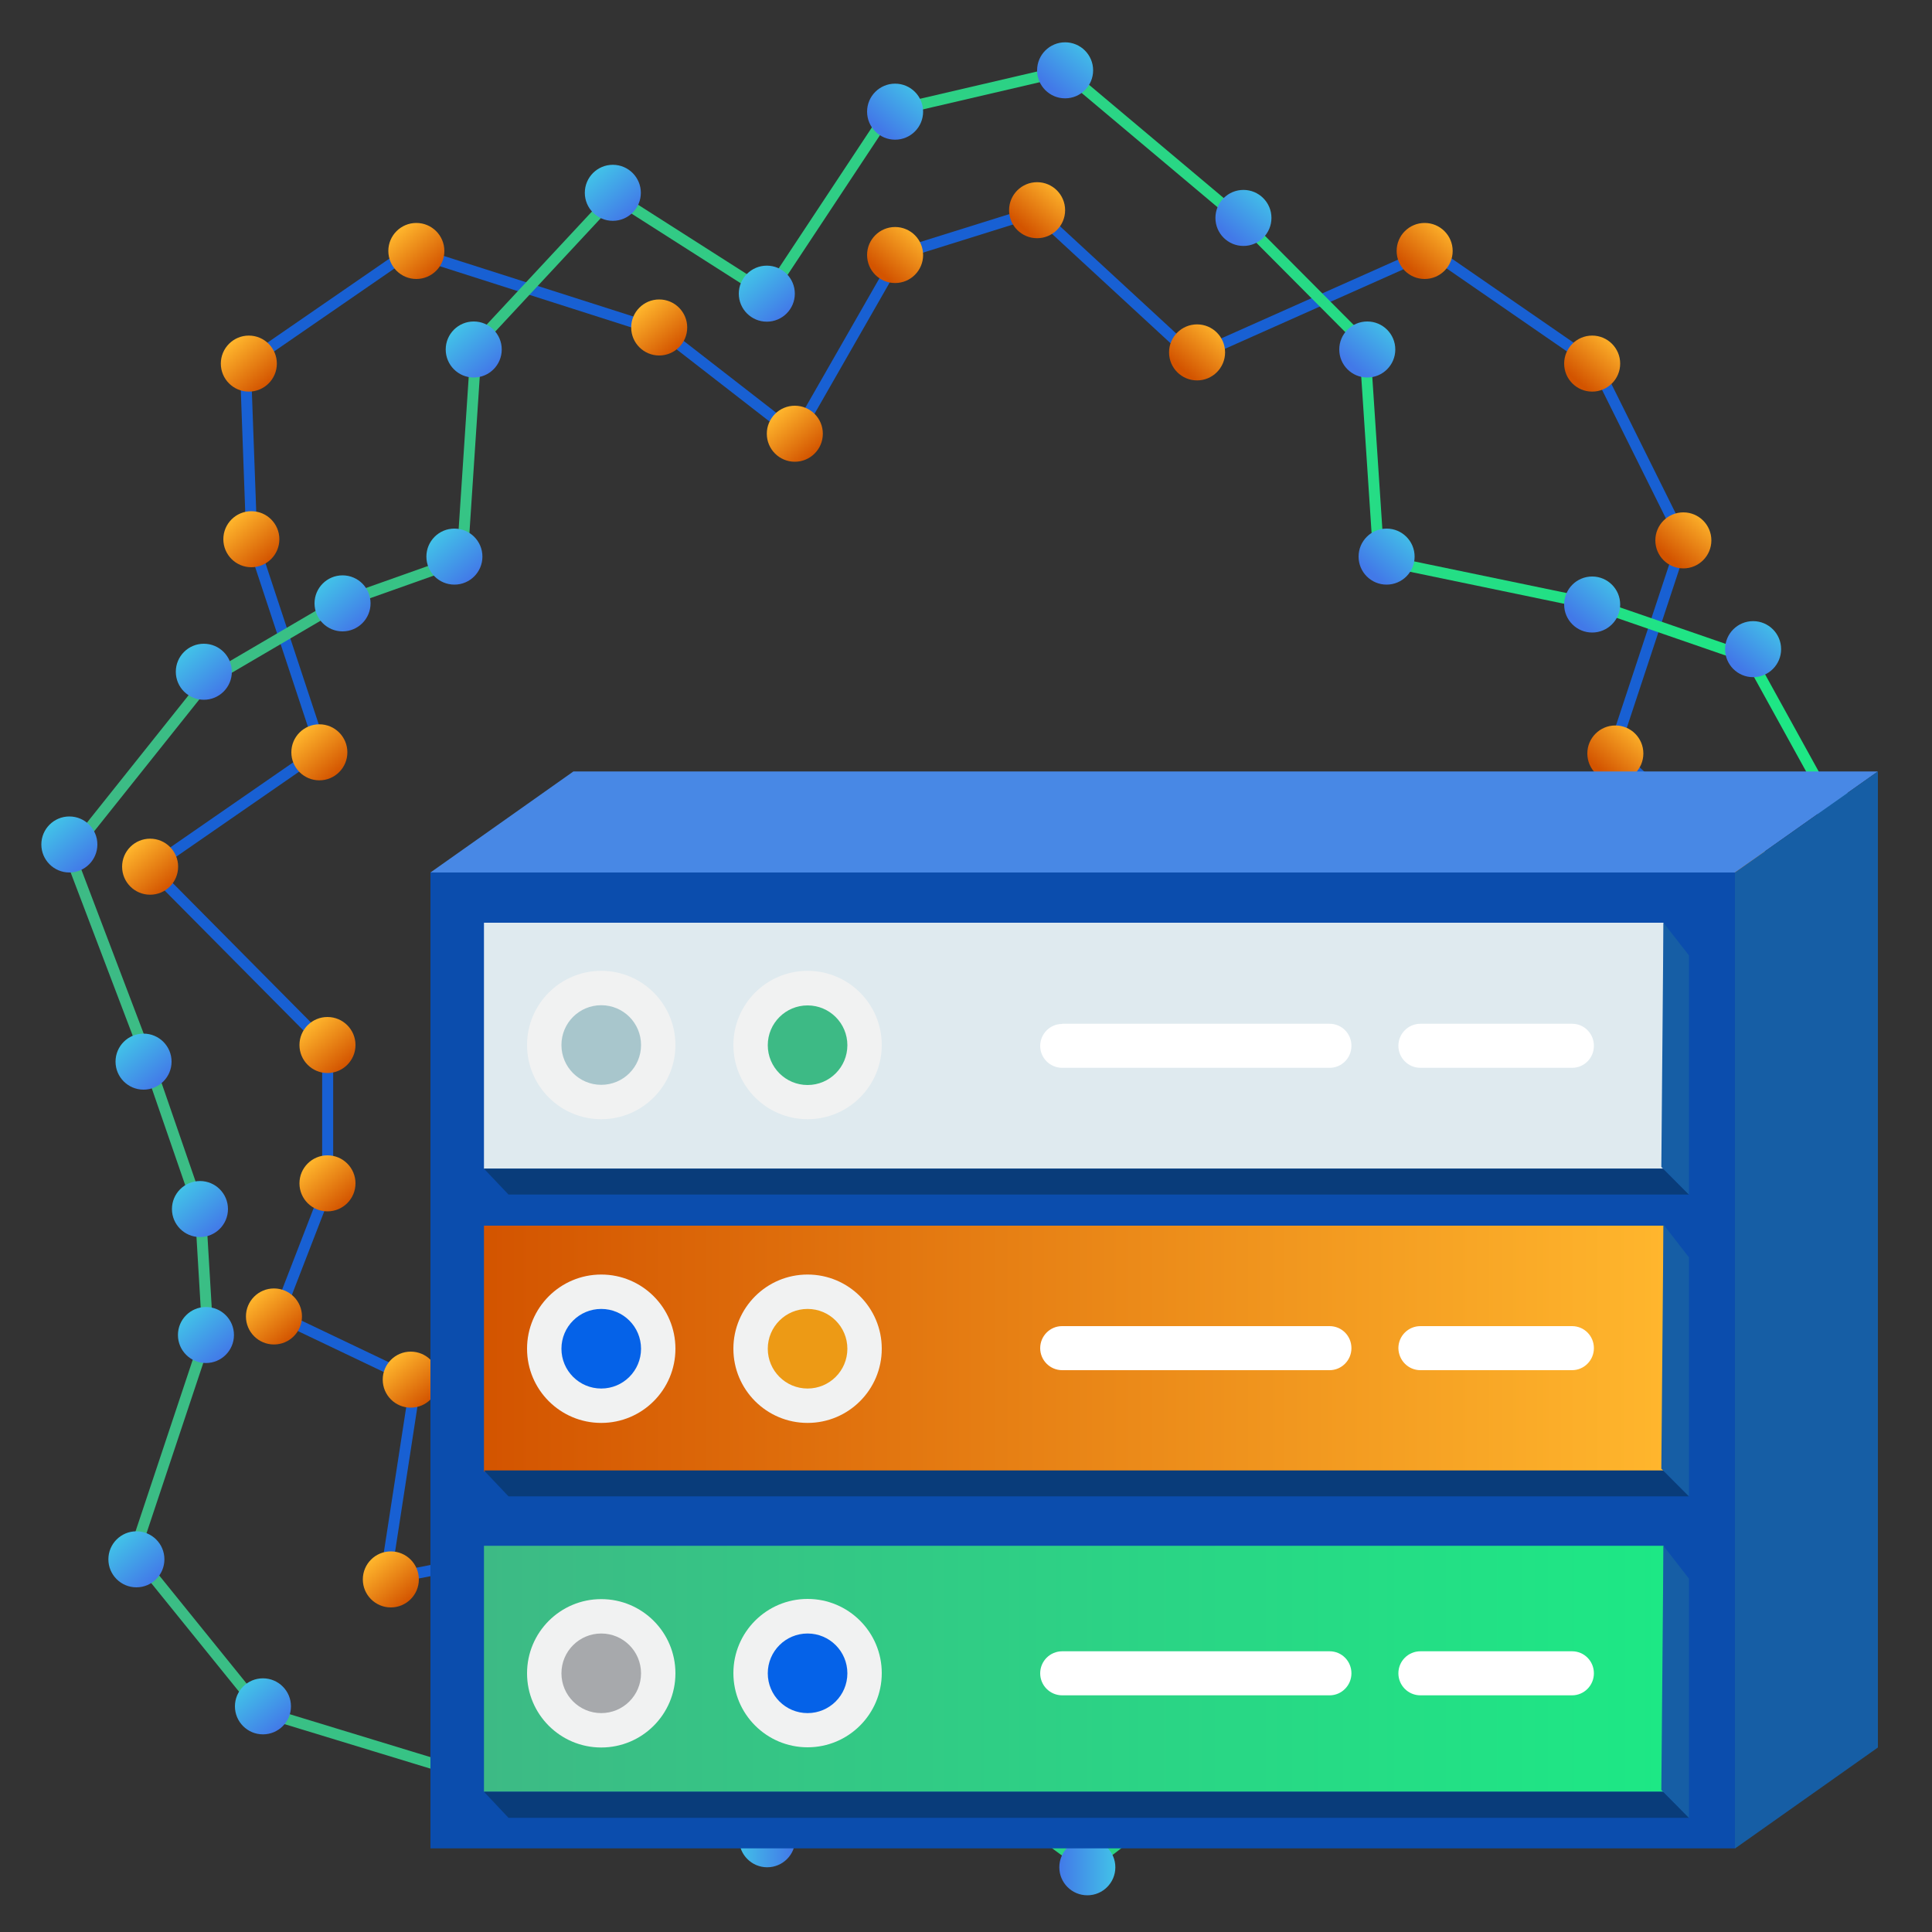 <?xml version="1.0" encoding="UTF-8"?>
<svg id="Layer_1" data-name="Layer 1" xmlns="http://www.w3.org/2000/svg" xmlns:xlink="http://www.w3.org/1999/xlink" viewBox="0 0 100 100">
  <rect x="0" y="0" width="100" height="100" fill="#333333" stroke="none"/>
  <defs>
    <style>
      .cls-1 {
        stroke: #1860d3;
      }

      .cls-1, .cls-2 {
        fill: none;
        stroke-miterlimit: 10;
        stroke-width: .57px;
      }

      .cls-3 {
        fill: #165ea5;
      }

      .cls-4 {
        fill: url(#linear-gradient-2);
      }

      .cls-5 {
        fill: url(#linear-gradient-51);
      }

      .cls-6 {
        fill: #fff;
      }

      .cls-7 {
        fill: url(#linear-gradient-17);
      }

      .cls-8 {
        fill: url(#linear-gradient-43);
      }

      .cls-9 {
        fill: #a7a9ac;
      }

      .cls-10 {
        fill: url(#linear-gradient-15);
      }

      .cls-11 {
        fill: url(#linear-gradient-58);
      }

      .cls-12 {
        fill: url(#linear-gradient-18);
      }

      .cls-13 {
        fill: url(#linear-gradient-56);
      }

      .cls-14 {
        fill: url(#linear-gradient-40);
      }

      .cls-15 {
        fill: url(#linear-gradient-52);
      }

      .cls-16 {
        fill: url(#linear-gradient-28);
      }

      .cls-17 {
        fill: url(#linear-gradient-14);
      }

      .cls-18 {
        fill: url(#linear-gradient-36);
      }

      .cls-19 {
        fill: url(#linear-gradient-20);
      }

      .cls-20 {
        fill: url(#linear-gradient-6);
      }

      .cls-21 {
        fill: url(#linear-gradient-53);
      }

      .cls-22 {
        fill: #a8c6cc;
      }

      .cls-23 {
        fill: url(#linear-gradient-60);
      }

      .cls-24 {
        fill: url(#linear-gradient-35);
      }

      .cls-25 {
        fill: url(#linear-gradient-48);
      }

      .cls-26 {
        fill: url(#linear-gradient-32);
      }

      .cls-27 {
        fill: url(#linear-gradient-11);
      }

      .cls-28 {
        fill: url(#linear-gradient-50);
      }

      .cls-2 {
        stroke: url(#linear-gradient);
      }

      .cls-29 {
        fill: url(#linear-gradient-63);
      }

      .cls-30 {
        fill: url(#linear-gradient-67);
      }

      .cls-31 {
        fill: url(#linear-gradient-39);
      }

      .cls-32 {
        fill: url(#linear-gradient-10);
      }

      .cls-33 {
        fill: url(#linear-gradient-59);
      }

      .cls-34 {
        fill: #4888e5;
      }

      .cls-35 {
        fill: url(#linear-gradient-49);
      }

      .cls-36 {
        fill: url(#linear-gradient-37);
      }

      .cls-37 {
        fill: url(#linear-gradient-16);
      }

      .cls-38 {
        fill: url(#linear-gradient-31);
      }

      .cls-39 {
        fill: #0b4dad;
      }

      .cls-40 {
        fill: url(#linear-gradient-61);
      }

      .cls-41 {
        fill: url(#linear-gradient-62);
      }

      .cls-42 {
        fill: url(#linear-gradient-41);
      }

      .cls-43 {
        fill: #f1f2f2;
      }

      .cls-44 {
        fill: url(#linear-gradient-21);
      }

      .cls-45 {
        fill: url(#linear-gradient-25);
      }

      .cls-46 {
        fill: url(#linear-gradient-5);
      }

      .cls-47 {
        fill: url(#linear-gradient-64);
      }

      .cls-48 {
        fill: url(#linear-gradient-54);
      }

      .cls-49 {
        fill: url(#linear-gradient-45);
      }

      .cls-50 {
        fill: url(#linear-gradient-55);
      }

      .cls-51 {
        fill: url(#linear-gradient-34);
      }

      .cls-52 {
        fill: url(#linear-gradient-65);
      }

      .cls-53 {
        fill: url(#linear-gradient-7);
      }

      .cls-54 {
        fill: url(#linear-gradient-66);
      }

      .cls-55 {
        fill: url(#linear-gradient-24);
      }

      .cls-56 {
        fill: url(#linear-gradient-9);
      }

      .cls-57 {
        fill: url(#linear-gradient-22);
      }

      .cls-58 {
        fill: url(#linear-gradient-42);
      }

      .cls-59 {
        fill: url(#linear-gradient-3);
      }

      .cls-60 {
        fill: #3dba85;
      }

      .cls-61 {
        fill: #dfeaef;
      }

      .cls-62 {
        fill: #0562e8;
      }

      .cls-63 {
        fill: url(#linear-gradient-27);
      }

      .cls-64 {
        fill: #ed9a15;
      }

      .cls-65 {
        fill: url(#linear-gradient-33);
      }

      .cls-66 {
        fill: url(#linear-gradient-38);
      }

      .cls-67 {
        fill: url(#linear-gradient-29);
      }

      .cls-68 {
        fill: url(#linear-gradient-30);
      }

      .cls-69 {
        fill: #093c7a;
      }

      .cls-70 {
        fill: url(#linear-gradient-23);
      }

      .cls-71 {
        fill: url(#linear-gradient-19);
      }

      .cls-72 {
        fill: url(#linear-gradient-4);
      }

      .cls-73 {
        fill: url(#linear-gradient-8);
      }

      .cls-74 {
        fill: url(#linear-gradient-44);
      }

      .cls-75 {
        fill: url(#linear-gradient-57);
      }

      .cls-76 {
        fill: url(#linear-gradient-47);
      }

      .cls-77 {
        fill: url(#linear-gradient-46);
      }

      .cls-78 {
        fill: url(#linear-gradient-12);
      }

      .cls-79 {
        fill: url(#linear-gradient-13);
      }

      .cls-80 {
        fill: url(#linear-gradient-26);
      }
    </style>
    <linearGradient id="linear-gradient" x1="3.27" y1="50.18" x2="95.78" y2="50.18" gradientUnits="userSpaceOnUse">
      <stop offset="0" stop-color="#3dba85"/>
      <stop offset="1" stop-color="#1de885"/>
    </linearGradient>
    <linearGradient id="linear-gradient-2" x1="14420.28" y1="4476.38" x2="14423.18" y2="4476.38" gradientTransform="translate(14461.44 4571.58) rotate(-180)" gradientUnits="userSpaceOnUse">
      <stop offset="0" stop-color="#4279e8"/>
      <stop offset="1" stop-color="#42c2e8"/>
    </linearGradient>
    <linearGradient id="linear-gradient-3" x1="14429.07" y1="4482.43" x2="14431.97" y2="4482.43" xlink:href="#linear-gradient-2"/>
    <linearGradient id="linear-gradient-4" x1="14436.26" y1="4480.1" x2="14439.16" y2="4480.1" xlink:href="#linear-gradient-2"/>
    <linearGradient id="linear-gradient-5" x1="14472.34" y1="-2218.61" x2="14475.24" y2="-2218.61" gradientTransform="translate(11138.47 9609.35) rotate(-130.73)" xlink:href="#linear-gradient-2"/>
    <linearGradient id="linear-gradient-6" x1="14482.38" y1="-2218.61" x2="14485.27" y2="-2218.61" gradientTransform="translate(11138.47 9609.35) rotate(-130.73)" xlink:href="#linear-gradient-2"/>
    <linearGradient id="linear-gradient-7" x1="14488.83" y1="-2208.31" x2="14491.73" y2="-2208.31" gradientTransform="translate(11138.47 9609.35) rotate(-130.73)" xlink:href="#linear-gradient-2"/>
    <linearGradient id="linear-gradient-8" x1="14493.97" y1="-2204.29" x2="14496.87" y2="-2204.29" gradientTransform="translate(11138.47 9609.35) rotate(-130.73)" xlink:href="#linear-gradient-2"/>
    <linearGradient id="linear-gradient-9" x1="14501.66" y1="-2201.53" x2="14504.55" y2="-2201.53" gradientTransform="translate(11138.47 9609.35) rotate(-130.73)" xlink:href="#linear-gradient-2"/>
    <linearGradient id="linear-gradient-10" x1="14512.68" y1="-2197.1" x2="14515.57" y2="-2197.1" gradientTransform="translate(11138.47 9609.35) rotate(-130.73)" xlink:href="#linear-gradient-2"/>
    <linearGradient id="linear-gradient-11" x1="14514.91" y1="-2185.99" x2="14517.81" y2="-2185.99" gradientTransform="translate(11138.47 9609.35) rotate(-130.73)" xlink:href="#linear-gradient-2"/>
    <linearGradient id="linear-gradient-12" x1="14512.91" y1="-2178.25" x2="14515.81" y2="-2178.25" gradientTransform="translate(11138.47 9609.35) rotate(-130.73)" xlink:href="#linear-gradient-2"/>
    <linearGradient id="linear-gradient-13" x1="14510.97" y1="-2172.27" x2="14513.86" y2="-2172.27" gradientTransform="translate(11138.47 9609.35) rotate(-130.73)" xlink:href="#linear-gradient-2"/>
    <linearGradient id="linear-gradient-14" x1="14518.44" y1="-2164.53" x2="14521.34" y2="-2164.53" gradientTransform="translate(11138.47 9609.35) rotate(-130.73)" xlink:href="#linear-gradient-2"/>
    <linearGradient id="linear-gradient-15" x1="14519.88" y1="-2153.78" x2="14522.78" y2="-2153.78" gradientTransform="translate(11138.47 9609.35) rotate(-130.73)" xlink:href="#linear-gradient-2"/>
    <linearGradient id="linear-gradient-16" x1="14510.73" y1="-2151.14" x2="14513.63" y2="-2151.14" gradientTransform="translate(11138.47 9609.35) rotate(-130.73)" xlink:href="#linear-gradient-2"/>
    <linearGradient id="linear-gradient-17" x1="14504.29" y1="-2154.77" x2="14507.19" y2="-2154.77" gradientTransform="translate(11138.47 9609.35) rotate(-130.73)" gradientUnits="userSpaceOnUse">
      <stop offset="0" stop-color="#d35400"/>
      <stop offset="1" stop-color="#ffb62d"/>
    </linearGradient>
    <linearGradient id="linear-gradient-18" x1="14513.04" y1="-2156.5" x2="14515.94" y2="-2156.5" xlink:href="#linear-gradient-17"/>
    <linearGradient id="linear-gradient-19" x1="14524.24" y1="-2163.44" x2="14527.14" y2="-2163.44" xlink:href="#linear-gradient-17"/>
    <linearGradient id="linear-gradient-20" x1="14525.48" y1="-2173.82" x2="14528.37" y2="-2173.82" xlink:href="#linear-gradient-17"/>
    <linearGradient id="linear-gradient-21" x1="14518.51" y1="-2179.66" x2="14521.41" y2="-2179.66" xlink:href="#linear-gradient-17"/>
    <linearGradient id="linear-gradient-22" x1="14507.85" y1="-2184.18" x2="14510.75" y2="-2184.18" xlink:href="#linear-gradient-17"/>
    <linearGradient id="linear-gradient-23" x1="14509.08" y1="-2194.68" x2="14511.98" y2="-2194.68" xlink:href="#linear-gradient-17"/>
    <linearGradient id="linear-gradient-24" x1="14496.1" y1="-2193.74" x2="14499" y2="-2193.74" xlink:href="#linear-gradient-17"/>
    <linearGradient id="linear-gradient-25" x1="14490.67" y1="-2198.42" x2="14493.57" y2="-2198.42" xlink:href="#linear-gradient-17"/>
    <linearGradient id="linear-gradient-26" x1="14487.26" y1="-2205.02" x2="14490.16" y2="-2205.02" xlink:href="#linear-gradient-17"/>
    <linearGradient id="linear-gradient-27" x1="14480.16" y1="-2201.79" x2="14483.06" y2="-2201.79" xlink:href="#linear-gradient-17"/>
    <linearGradient id="linear-gradient-28" x1="14472.99" y1="-2209.31" x2="14475.89" y2="-2209.31" xlink:href="#linear-gradient-17"/>
    <linearGradient id="linear-gradient-29" x1="14467.39" y1="-2199.38" x2="14470.29" y2="-2199.38" xlink:href="#linear-gradient-17"/>
    <linearGradient id="linear-gradient-30" x1="14462.72" y1="-2196.3" x2="14465.62" y2="-2196.3" xlink:href="#linear-gradient-17"/>
    <linearGradient id="linear-gradient-31" x1="14459.74" y1="-2190.79" x2="14462.63" y2="-2190.79" xlink:href="#linear-gradient-17"/>
    <linearGradient id="linear-gradient-32" x1="14453.41" y1="-2190" x2="14456.31" y2="-2190" xlink:href="#linear-gradient-17"/>
    <linearGradient id="linear-gradient-33" x1="1439.96" y1="4474.93" x2="1442.86" y2="4474.93" gradientTransform="translate(-1385.13 4571.58) scale(1 -1)" xlink:href="#linear-gradient-2"/>
    <linearGradient id="linear-gradient-34" x1="1431.32" y1="4481.18" x2="1434.22" y2="4481.18" gradientTransform="translate(-1385.13 4571.58) scale(1 -1)" xlink:href="#linear-gradient-2"/>
    <linearGradient id="linear-gradient-35" x1="1446.61" y1="4480.1" x2="1449.51" y2="4480.1" gradientTransform="translate(-1385.13 4571.58) scale(1 -1)" xlink:href="#linear-gradient-2"/>
    <linearGradient id="linear-gradient-36" x1="1455.24" y1="4480.1" x2="1458.14" y2="4480.1" gradientTransform="translate(-1385.13 4571.58) scale(1 -1)" xlink:href="#linear-gradient-2"/>
    <linearGradient id="linear-gradient-37" x1="6002.76" y1="7618.72" x2="6005.66" y2="7618.72" gradientTransform="translate(1937.84 9609.35) rotate(-49.27) scale(1 -1)" xlink:href="#linear-gradient-2"/>
    <linearGradient id="linear-gradient-38" x1="6012.8" y1="7618.72" x2="6015.7" y2="7618.72" gradientTransform="translate(1937.84 9609.35) rotate(-49.27) scale(1 -1)" xlink:href="#linear-gradient-2"/>
    <linearGradient id="linear-gradient-39" x1="6019.25" y1="7629.03" x2="6022.15" y2="7629.03" gradientTransform="translate(1937.84 9609.35) rotate(-49.27) scale(1 -1)" xlink:href="#linear-gradient-2"/>
    <linearGradient id="linear-gradient-40" x1="6027.51" y1="7629.33" x2="6030.41" y2="7629.33" gradientTransform="translate(1937.84 9609.35) rotate(-49.27) scale(1 -1)" xlink:href="#linear-gradient-2"/>
    <linearGradient id="linear-gradient-41" x1="6036.88" y1="7632.03" x2="6039.78" y2="7632.03" gradientTransform="translate(1937.84 9609.35) rotate(-49.27) scale(1 -1)" xlink:href="#linear-gradient-2"/>
    <linearGradient id="linear-gradient-42" x1="6046.49" y1="7638.16" x2="6049.39" y2="7638.16" gradientTransform="translate(1937.84 9609.35) rotate(-49.27) scale(1 -1)" xlink:href="#linear-gradient-2"/>
    <linearGradient id="linear-gradient-43" x1="6050.14" y1="7647.56" x2="6053.04" y2="7647.56" gradientTransform="translate(1937.84 9609.35) rotate(-49.27) scale(1 -1)" xlink:href="#linear-gradient-2"/>
    <linearGradient id="linear-gradient-44" x1="6046.45" y1="7655.37" x2="6049.35" y2="7655.37" gradientTransform="translate(1937.84 9609.35) rotate(-49.27) scale(1 -1)" xlink:href="#linear-gradient-2"/>
    <linearGradient id="linear-gradient-45" x1="6041.39" y1="7665.06" x2="6044.29" y2="7665.06" gradientTransform="translate(1937.84 9609.35) rotate(-49.27) scale(1 -1)" xlink:href="#linear-gradient-2"/>
    <linearGradient id="linear-gradient-46" x1="6048.87" y1="7672.81" x2="6051.77" y2="7672.81" gradientTransform="translate(1937.84 9609.35) rotate(-49.27) scale(1 -1)" xlink:href="#linear-gradient-2"/>
    <linearGradient id="linear-gradient-47" x1="6049.84" y1="7682.12" x2="6052.74" y2="7682.12" gradientTransform="translate(1937.84 9609.35) rotate(-49.27) scale(1 -1)" xlink:href="#linear-gradient-2"/>
    <linearGradient id="linear-gradient-48" x1="6049.61" y1="7694.09" x2="6052.51" y2="7694.09" gradientTransform="translate(1937.84 9609.35) rotate(-49.27) scale(1 -1)" xlink:href="#linear-gradient-2"/>
    <linearGradient id="linear-gradient-49" x1="6042.24" y1="7699.36" x2="6045.14" y2="7699.36" gradientTransform="translate(1937.84 9609.35) rotate(-49.27) scale(1 -1)" xlink:href="#linear-gradient-2"/>
    <linearGradient id="linear-gradient-50" x1="6043.18" y1="7690.46" x2="6046.07" y2="7690.46" gradientTransform="translate(1937.84 9609.35) rotate(-49.27) scale(1 -1)" xlink:href="#linear-gradient-17"/>
    <linearGradient id="linear-gradient-51" x1="6036.62" y1="7694.52" x2="6039.52" y2="7694.52" gradientTransform="translate(1937.84 9609.35) rotate(-49.27) scale(1 -1)" xlink:href="#linear-gradient-17"/>
    <linearGradient id="linear-gradient-52" x1="6043" y1="7679.39" x2="6045.9" y2="7679.39" gradientTransform="translate(1937.84 9609.35) rotate(-49.27) scale(1 -1)" xlink:href="#linear-gradient-17"/>
    <linearGradient id="linear-gradient-53" x1="6054.67" y1="7673.89" x2="6057.57" y2="7673.89" gradientTransform="translate(1937.84 9609.35) rotate(-49.27) scale(1 -1)" xlink:href="#linear-gradient-17"/>
    <linearGradient id="linear-gradient-54" x1="6055.9" y1="7663.51" x2="6058.8" y2="7663.51" gradientTransform="translate(1937.84 9609.35) rotate(-49.27) scale(1 -1)" xlink:href="#linear-gradient-17"/>
    <linearGradient id="linear-gradient-55" x1="6052.05" y1="7653.96" x2="6054.94" y2="7653.96" gradientTransform="translate(1937.84 9609.35) rotate(-49.27) scale(1 -1)" xlink:href="#linear-gradient-17"/>
    <linearGradient id="linear-gradient-56" x1="6041.39" y1="7649.44" x2="6044.29" y2="7649.44" gradientTransform="translate(1937.84 9609.35) rotate(-49.27) scale(1 -1)" xlink:href="#linear-gradient-17"/>
    <linearGradient id="linear-gradient-57" x1="6041.21" y1="7640.64" x2="6044.11" y2="7640.64" gradientTransform="translate(1937.84 9609.35) rotate(-49.27) scale(1 -1)" xlink:href="#linear-gradient-17"/>
    <linearGradient id="linear-gradient-58" x1="6029.63" y1="7639.88" x2="6032.53" y2="7639.88" gradientTransform="translate(1937.84 9609.35) rotate(-49.27) scale(1 -1)" xlink:href="#linear-gradient-17"/>
    <linearGradient id="linear-gradient-59" x1="6024.21" y1="7635.2" x2="6027.1" y2="7635.2" gradientTransform="translate(1937.84 9609.35) rotate(-49.27) scale(1 -1)" xlink:href="#linear-gradient-17"/>
    <linearGradient id="linear-gradient-60" x1="6017.68" y1="7632.31" x2="6020.58" y2="7632.31" gradientTransform="translate(1937.84 9609.35) rotate(-49.27) scale(1 -1)" xlink:href="#linear-gradient-17"/>
    <linearGradient id="linear-gradient-61" x1="6010.59" y1="7635.54" x2="6013.48" y2="7635.54" gradientTransform="translate(1937.84 9609.35) rotate(-49.27) scale(1 -1)" xlink:href="#linear-gradient-17"/>
    <linearGradient id="linear-gradient-62" x1="6003.41" y1="7628.02" x2="6006.31" y2="7628.02" gradientTransform="translate(1937.84 9609.35) rotate(-49.27) scale(1 -1)" xlink:href="#linear-gradient-17"/>
    <linearGradient id="linear-gradient-63" x1="5997.82" y1="7637.95" x2="6000.71" y2="7637.95" gradientTransform="translate(1937.84 9609.35) rotate(-49.27) scale(1 -1)" xlink:href="#linear-gradient-17"/>
    <linearGradient id="linear-gradient-64" x1="5993.14" y1="7641.03" x2="5996.04" y2="7641.03" gradientTransform="translate(1937.84 9609.35) rotate(-49.27) scale(1 -1)" xlink:href="#linear-gradient-17"/>
    <linearGradient id="linear-gradient-65" x1="5990.16" y1="7646.55" x2="5993.06" y2="7646.55" gradientTransform="translate(1937.84 9609.35) rotate(-49.27) scale(1 -1)" xlink:href="#linear-gradient-17"/>
    <linearGradient id="linear-gradient-66" x1="328.32" y1="4522.8" x2="389.38" y2="4522.8" gradientTransform="translate(-303.27 4592.61) scale(1 -1)" xlink:href="#linear-gradient-17"/>
    <linearGradient id="linear-gradient-67" x1="328.32" y1="4506.24" x2="389.38" y2="4506.24" gradientTransform="translate(-303.27 4592.61) scale(1 -1)" xlink:href="#linear-gradient"/>
  </defs>
  <g>
    <polyline class="cls-1" points="46.17 13.28 53.62 10.95 61.77 18.47 74.07 12.99 82.59 18.87 87.11 27.97 83.51 38.86 90.15 44.95 83.17 54.26 83.17 61.51 80.9 68.09 73.78 71.49 75.35 81.75 64.13 79.56 58.04 81.01 52.66 79.73 47.65 83.99 42.63 79.73 37.25 81.01 31.16 79.56 19.94 81.75 21.52 71.49 14.39 68.09 16.96 61.45 16.96 54.2 7.77 44.93 16.63 38.8 13.03 27.91 12.7 18.87 21.23 12.99 34.31 17.17 41.2 22.52 46.49 13.28"/>
    <g>
      <polygon class="cls-2" points="47.75 90.4 39.71 95.2 30.91 89.24 23.34 91.57 13.57 88.59 6.94 80.39 10.75 68.96 10.38 62.77 7.65 54.86 3.59 44.18 10.72 35.24 17.58 31.22 23.92 28.97 24.66 17.79 31.78 10.14 39.76 15.23 46.01 5.78 55.07 3.67 64.3 11.43 70.63 17.79 71.37 28.97 82.55 31.29 90.57 34.06 95.48 42.96 93.63 53.69 89.76 62.83 84.54 68.96 88.35 80.39 81.73 88.59 71.95 91.57 62.93 91.57 56.28 96.65 47.75 90.4"/>
      <circle class="cls-4" cx="39.71" cy="95.2" r="1.45"/>
      <circle class="cls-59" cx="30.91" cy="89.15" r="1.45"/>
      <circle class="cls-72" cx="23.73" cy="91.48" r="1.45"/>
      <circle class="cls-46" cx="13.61" cy="88.32" r="1.45"/>
      <circle class="cls-20" cx="7.06" cy="80.71" r="1.45"/>
      <circle class="cls-53" cx="10.66" cy="69.1" r="1.45"/>
      <circle class="cls-73" cx="10.35" cy="62.58" r="1.45"/>
      <circle class="cls-56" cx="7.43" cy="54.95" r="1.45"/>
      <circle class="cls-32" cx="3.59" cy="43.71" r="1.45"/>
      <circle class="cls-27" cx="10.55" cy="34.77" r="1.45"/>
      <circle class="cls-78" cx="17.73" cy="31.23" r="1.45"/>
      <circle class="cls-79" cx="23.52" cy="28.81" r="1.45"/>
      <circle class="cls-17" cx="24.52" cy="18.09" r="1.45"/>
      <circle class="cls-10" cx="31.72" cy="9.98" r="1.45"/>
      <circle class="cls-37" cx="39.69" cy="15.2" r="1.45"/>
      <circle class="cls-7" cx="41.14" cy="22.45" r="1.45"/>
      <circle class="cls-12" cx="34.12" cy="16.95" r="1.45"/>
      <circle class="cls-71" cx="21.55" cy="12.99" r="1.45"/>
      <circle class="cls-19" cx="12.88" cy="18.82" r="1.45"/>
      <circle class="cls-44" cx="13.01" cy="27.91" r="1.45"/>
      <circle class="cls-57" cx="16.53" cy="38.94" r="1.45"/>
      <circle class="cls-70" cx="7.77" cy="44.86" r="1.45"/>
      <circle class="cls-55" cx="16.95" cy="54.09" r="1.45"/>
      <circle class="cls-45" cx="16.95" cy="61.25" r="1.45"/>
      <circle class="cls-80" cx="14.18" cy="68.14" r="1.45"/>
      <circle class="cls-63" cx="21.26" cy="71.41" r="1.45"/>
      <circle class="cls-16" cx="20.23" cy="81.75" r="1.45"/>
      <circle class="cls-67" cx="31.41" cy="79.52" r="1.45"/>
      <circle class="cls-68" cx="36.79" cy="81.05" r="1.45"/>
      <circle class="cls-38" cx="42.92" cy="79.71" r="1.45"/>
      <circle class="cls-26" cx="47.65" cy="83.99" r="1.45"/>
    </g>
    <g>
      <circle class="cls-65" cx="56.28" cy="96.65" r="1.45"/>
      <circle class="cls-51" cx="47.65" cy="90.4" r="1.45"/>
      <circle class="cls-24" cx="62.93" cy="91.48" r="1.45"/>
      <circle class="cls-18" cx="71.56" cy="91.48" r="1.45"/>
      <circle class="cls-36" cx="81.68" cy="88.32" r="1.45"/>
      <circle class="cls-66" cx="88.23" cy="80.71" r="1.45"/>
      <circle class="cls-31" cx="84.63" cy="69.1" r="1.45"/>
      <circle class="cls-14" cx="89.79" cy="62.64" r="1.45"/>
      <circle class="cls-42" cx="93.86" cy="53.78" r="1.45"/>
      <circle class="cls-58" cx="95.48" cy="42.49" r="1.45"/>
      <circle class="cls-8" cx="90.74" cy="33.6" r="1.45"/>
      <circle class="cls-74" cx="82.41" cy="31.29" r="1.45"/>
      <circle class="cls-49" cx="71.77" cy="28.81" r="1.45"/>
      <circle class="cls-77" cx="70.77" cy="18.09" r="1.45"/>
      <circle class="cls-76" cx="64.36" cy="11.28" r="1.45"/>
      <circle class="cls-25" cx="55.13" cy="3.64" r="1.45"/>
      <circle class="cls-35" cx="46.33" cy="5.78" r="1.45"/>
      <circle class="cls-28" cx="53.68" cy="10.88" r="1.45"/>
      <circle class="cls-5" cx="46.33" cy="13.2" r="1.45"/>
      <circle class="cls-15" cx="61.96" cy="18.24" r="1.45"/>
      <circle class="cls-21" cx="73.74" cy="12.99" r="1.45"/>
      <circle class="cls-48" cx="82.41" cy="18.82" r="1.45"/>
      <circle class="cls-50" cx="87.13" cy="27.97" r="1.45"/>
      <circle class="cls-13" cx="83.61" cy="39" r="1.45"/>
      <circle class="cls-75" cx="90.15" cy="44.88" r="1.45"/>
      <circle class="cls-11" cx="83.18" cy="54.15" r="1.45"/>
      <circle class="cls-33" cx="83.18" cy="61.31" r="1.45"/>
      <circle class="cls-23" cx="81.12" cy="68.14" r="1.45"/>
      <circle class="cls-40" cx="74.04" cy="71.41" r="1.45"/>
      <circle class="cls-41" cx="75.06" cy="81.75" r="1.45"/>
      <circle class="cls-29" cx="63.88" cy="79.52" r="1.45"/>
      <circle class="cls-47" cx="58.5" cy="81.05" r="1.45"/>
      <circle class="cls-52" cx="52.37" cy="79.71" r="1.45"/>
    </g>
  </g>
  <g>
    <rect class="cls-39" x="22.28" y="45.16" width="67.52" height="50.51"/>
    <polygon class="cls-34" points="89.8 45.16 22.28 45.16 29.68 39.93 97.2 39.93 89.8 45.16"/>
    <polygon class="cls-3" points="97.2 90.45 89.8 95.68 89.8 45.16 97.2 39.93 97.2 90.45"/>
    <g>
      <g>
        <rect class="cls-54" x="25.05" y="63.44" width="61.06" height="12.73"/>
        <rect class="cls-30" x="25.05" y="80.01" width="61.06" height="12.73"/>
        <rect class="cls-61" x="25.05" y="47.76" width="61.06" height="12.73"/>
        <circle class="cls-43" cx="31.12" cy="69.81" r="3.84"/>
        <circle class="cls-43" cx="41.8" cy="69.81" r="3.84"/>
        <circle class="cls-43" cx="31.12" cy="86.61" r="3.84"/>
        <path class="cls-43" d="m41.8,82.76c2.12,0,3.84,1.72,3.84,3.84s-1.72,3.84-3.84,3.84c-2.12,0-3.84-1.72-3.84-3.84s1.72-3.84,3.84-3.84Z"/>
        <path class="cls-43" d="m31.12,50.25c2.12,0,3.84,1.72,3.84,3.84s-1.72,3.84-3.84,3.84c-2.12,0-3.84-1.72-3.84-3.84s1.72-3.84,3.84-3.84Z"/>
        <path class="cls-43" d="m41.8,50.25c2.12,0,3.84,1.72,3.84,3.84s-1.72,3.84-3.84,3.84c-2.12,0-3.84-1.72-3.84-3.84s1.72-3.84,3.84-3.84Z"/>
        <circle class="cls-62" cx="31.12" cy="69.81" r="2.06"/>
        <circle class="cls-64" cx="41.8" cy="69.81" r="2.06"/>
        <circle class="cls-9" cx="31.12" cy="86.61" r="2.06"/>
        <path class="cls-22" d="m31.12,52.03c1.14,0,2.06.92,2.06,2.06s-.92,2.06-2.06,2.06c-1.14,0-2.06-.92-2.06-2.06s.92-2.06,2.06-2.06Z"/>
        <circle class="cls-62" cx="41.8" cy="86.61" r="2.06"/>
        <circle class="cls-60" cx="41.8" cy="54.1" r="2.06"/>
        <path class="cls-6" d="m54.98,68.64h13.84c.63,0,1.13.51,1.13,1.14h0c0,.63-.51,1.14-1.13,1.14h-13.84c-.63,0-1.14-.51-1.14-1.14h0c0-.63.51-1.14,1.13-1.14h0Z"/>
        <path class="cls-6" d="m54.98,85.47h13.84c.63,0,1.13.51,1.13,1.14h0c0,.63-.51,1.14-1.13,1.14h-13.84c-.63,0-1.14-.51-1.14-1.14h0c0-.63.51-1.14,1.14-1.14Z"/>
        <path class="cls-6" d="m73.52,85.47h7.85c.63,0,1.13.51,1.13,1.14h0c0,.63-.51,1.14-1.13,1.14h-7.85c-.63,0-1.14-.51-1.14-1.14h0c0-.63.51-1.14,1.14-1.14Z"/>
        <path class="cls-6" d="m73.52,68.64h7.85c.63,0,1.13.51,1.13,1.14h0c0,.63-.51,1.14-1.13,1.14h-7.85c-.63,0-1.13-.51-1.14-1.14h0c0-.63.51-1.14,1.14-1.14Z"/>
        <path class="cls-6" d="m73.52,52.99h7.85c.63,0,1.13.51,1.13,1.14h0c0,.63-.5,1.14-1.13,1.14,0,0,0,0,0,0h-7.85c-.63,0-1.14-.51-1.14-1.14h0c0-.63.51-1.14,1.14-1.14Z"/>
        <path class="cls-6" d="m54.98,52.99h13.84c.63,0,1.13.51,1.13,1.14h0c0,.63-.5,1.14-1.13,1.14,0,0,0,0,0,0h-13.84c-.63,0-1.14-.51-1.14-1.13h0c0-.63.51-1.14,1.13-1.14,0,0,0,0,0,0Z"/>
      </g>
      <polygon class="cls-69" points="25.05 60.49 26.32 61.83 87.42 61.83 86.1 60.49 25.05 60.49"/>
      <polygon class="cls-3" points="86.1 47.76 87.42 49.45 87.42 61.83 85.99 60.4 86.1 47.76"/>
      <polygon class="cls-69" points="25.05 76.11 26.32 77.45 87.42 77.45 86.1 76.11 25.05 76.11"/>
      <polygon class="cls-3" points="86.1 63.38 87.42 65.08 87.42 77.45 85.99 76.02 86.1 63.38"/>
      <polygon class="cls-69" points="25.05 92.74 26.32 94.09 87.42 94.09 86.1 92.74 25.05 92.74"/>
      <polygon class="cls-3" points="86.1 80.01 87.42 81.71 87.42 94.09 85.99 92.65 86.1 80.01"/>
    </g>
  </g>
</svg>